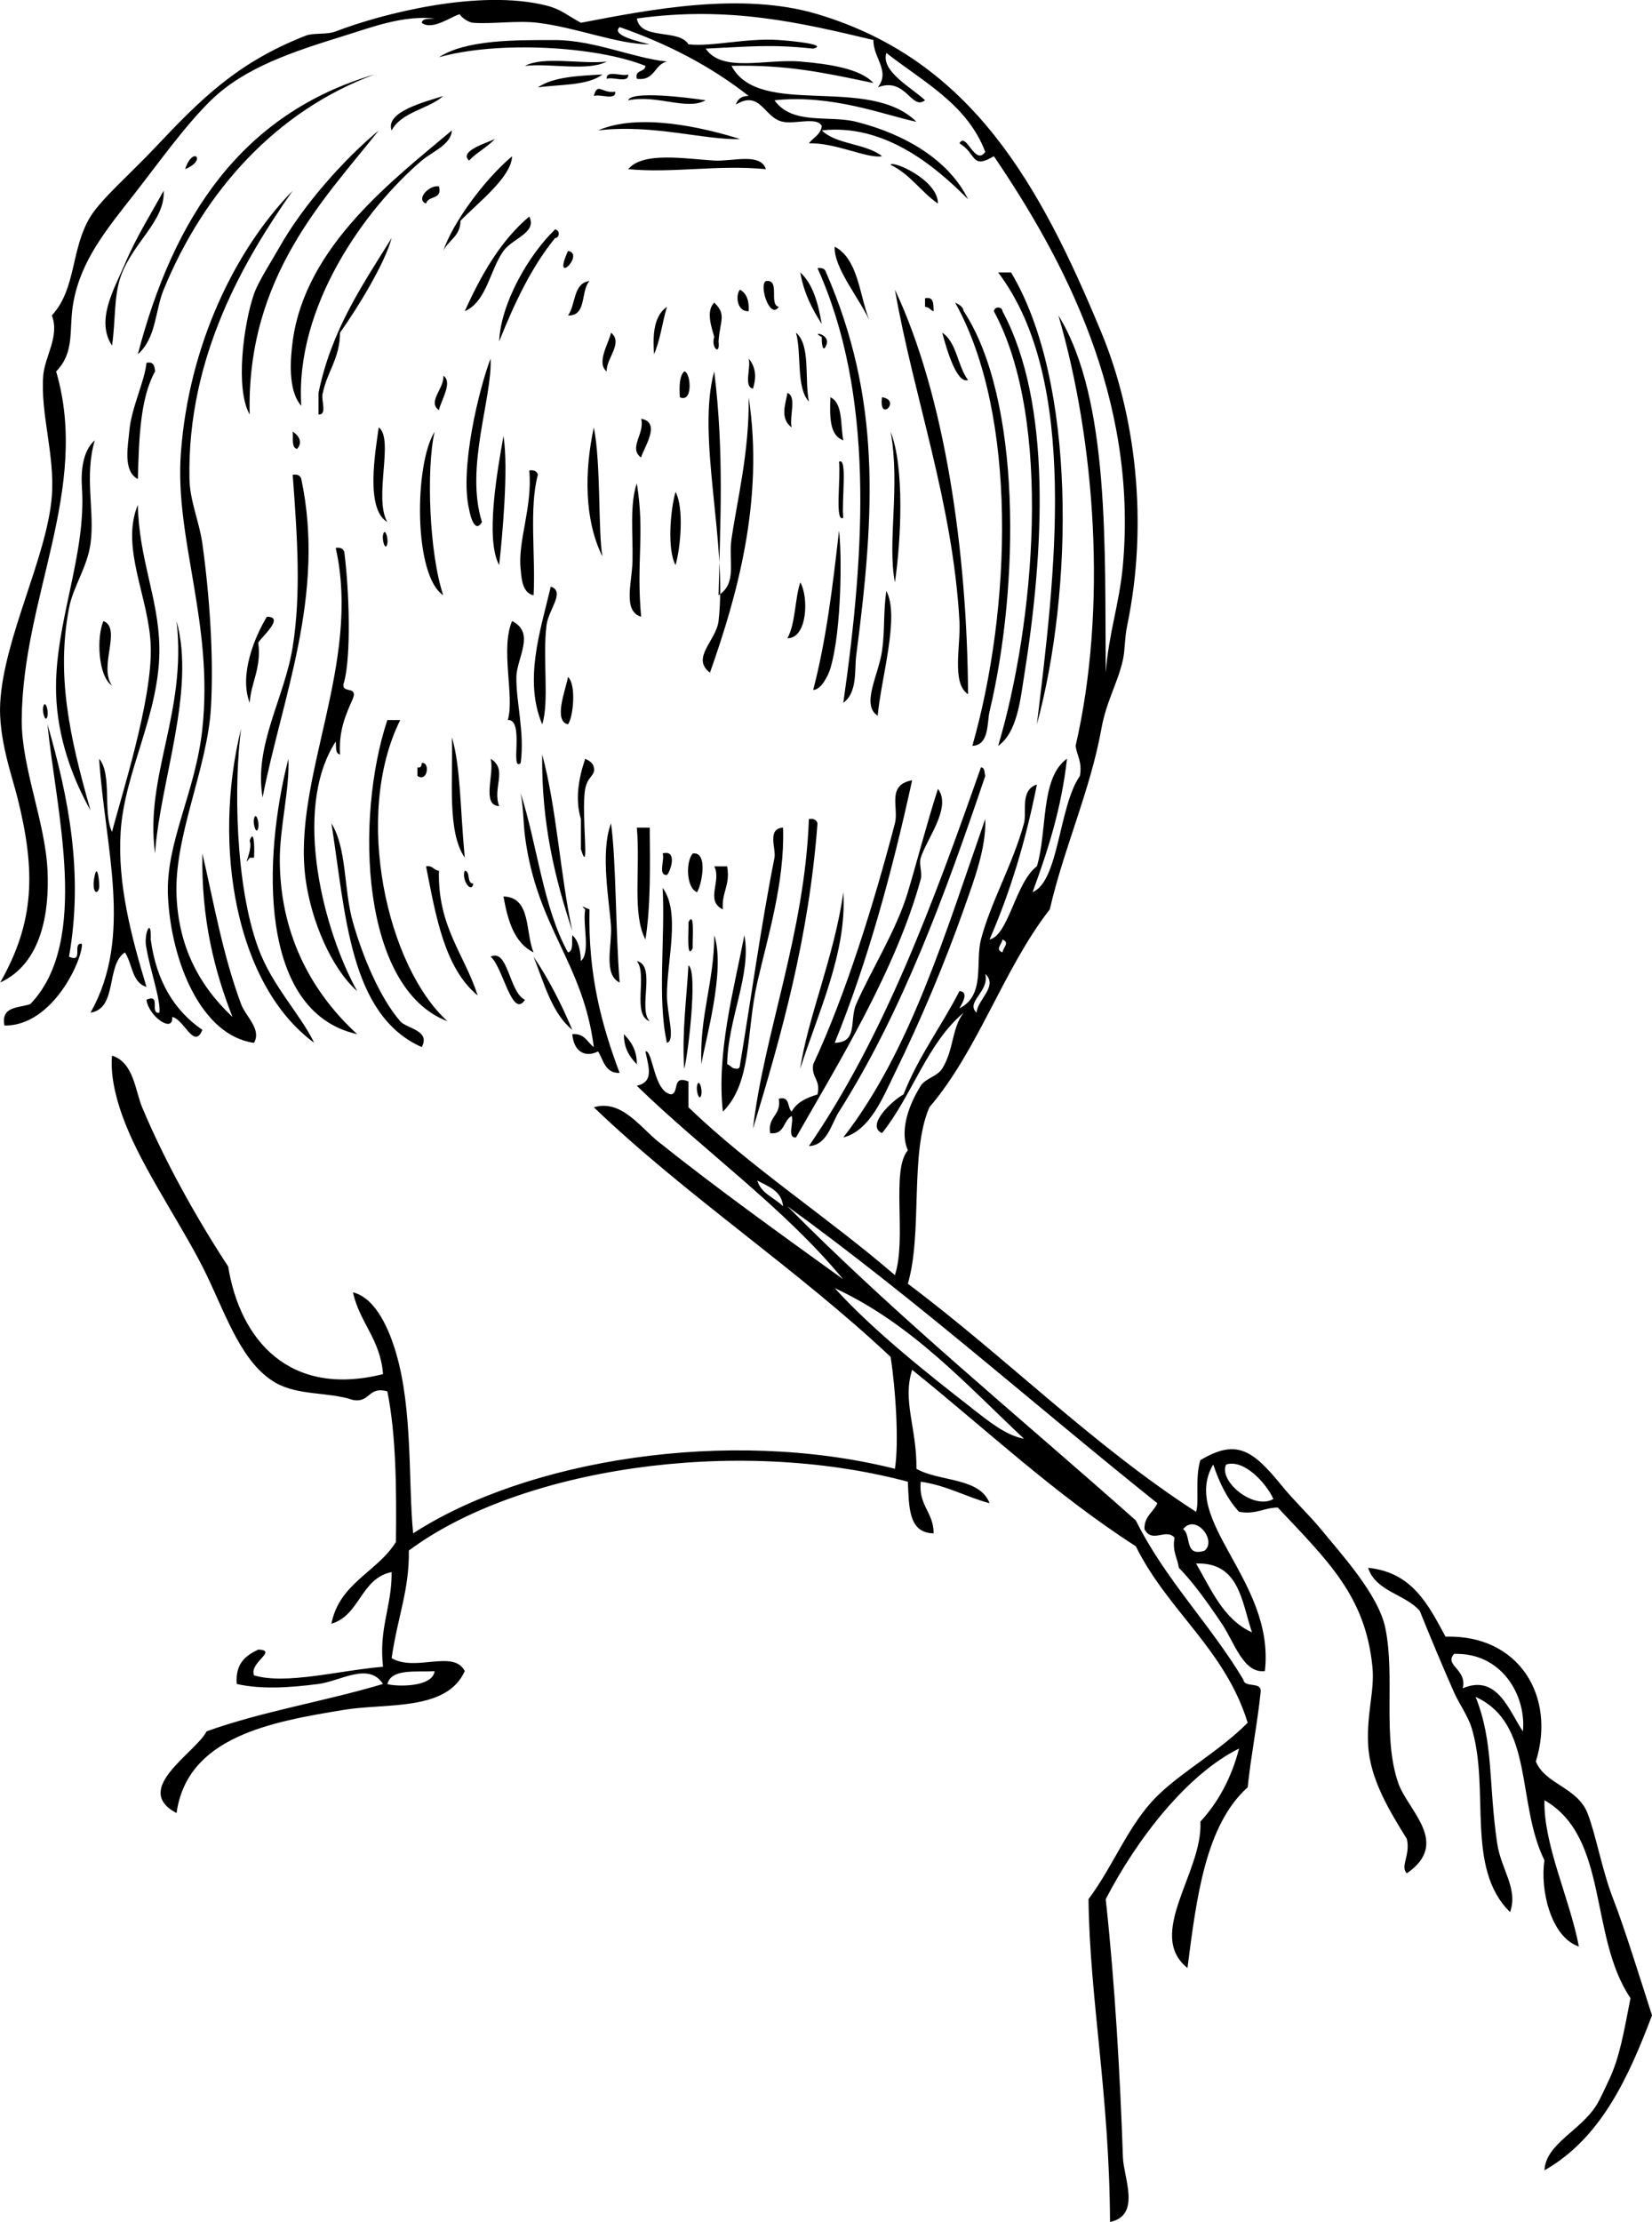 <?xml version="1.0" encoding="UTF-8" standalone="no"?>
<!-- Generator: Adobe Illustrator 13.0.2, SVG Export Plug-In . SVG Version: 6.00 Build 14948)  -->
<svg
    xmlns:rdf="http://www.w3.org/1999/02/22-rdf-syntax-ns#"
    xmlns="http://www.w3.org/2000/svg"
    xmlns:x="http://ns.adobe.com/Extensibility/1.0/"
    xmlns:dc="http://purl.org/dc/elements/1.1/"
    xmlns:i="http://ns.adobe.com/AdobeIllustrator/10.0/"
    xmlns:cc="http://web.resource.org/cc/"
    xmlns:xlink="http://www.w3.org/1999/xlink"
    xmlns:a="http://ns.adobe.com/AdobeSVGViewerExtensions/3.0/"
    xmlns:graph="http://ns.adobe.com/Graphs/1.0/"
    xmlns:svg="http://www.w3.org/2000/svg"
    xmlns:inkscape="http://www.inkscape.org/namespaces/inkscape"
    xmlns:sodipodi="http://sodipodi.sourceforge.net/DTD/sodipodi-0.dtd"
    xmlns:ns1="http://sozi.baierouge.fr"
    enable-background="new 0 0 155.093 208.507"
    xml:space="preserve"
    version="1.1"
    y="0px"
    x="0px"
    viewBox="0 0 155.093 208.507"
  >
<g
      id="womens_cut_xA0_Image"
      clip-rule="evenodd"
      fill-rule="evenodd"
    >
	<path
        d="m62.614 5.778c-1.216 0.265-1.114 1.848-2.827 1.615-0.223-0.896 0.771-0.575 0.808-1.212-4.638-1.863-13.893-2.366-19.385-0.808 2.528-1.652 7.16-1.621 10.904-1.615 3.642 0.007 7.317 1.685 10.5 2.02z"
    />
	<path
        d="m49.287 6.182c1.757-0.936 5.245-0.14 7.673-0.403-1.757 0.935-5.246 0.139-7.673 0.403z"
    />
	<path
        d="m56.556 6.989c-1.367 1.057-3.93 0.917-6.058 1.212 1.434-0.989 3.763-1.083 6.058-1.212z"
    />
	<path
        d="m56.959 7.394c-0.068-0.876 1.433-0.183 2.02-0.404 0.067 0.875-1.433 0.183-2.02 0.404z"
    />
	<path
        d="m57.767 8.604c0.068 0.876-1.433 0.184-2.019 0.404 0.369-1.355 0.751-0.199 2.019-0.404z"
    />
	<path
        d="m66.248 9.413c-1.805 0.983-4.545-0.561-7.269 0 0.242-0.91 5.556-0.273 7.269 0z"
    />
	<path
        d="m69.479 13.047c-3.23 0.131-8.259-1.431-13.327-0.808 3.799-1.669 9.81-0.297 13.327 0.808z"
    />
	<path
        d="m71.902 15.874c-4.546-0.435-8.709 0.397-12.923 0 1.391-1.677 5.354-0.966 8.076-0.808 1.703 0.099 4.347-0.767 4.847 0.808z"
    />
	<path
        d="m41.209 17.489c0.354 1.297-1.047 0.838-1.211 1.615-1.016-0.405 0.322-1.785 1.211-1.615z"
    />
	<path
        d="m49.69 20.316c0.758 1.519-1.569 2.046-2.423 3.23-1.274 1.771-1.574 4.77-3.634 5.654 1.552-3.428 3.355-6.606 6.057-8.884z"
    />
	<path
        d="m52.114 21.528c0.508 0.1 0.407 0.803 0 0.808-2.238 2.742-3.822 6.14-5.25 9.692 0.139-3.498 2.709-8.057 5.25-10.5z"
    />
	<path
        d="m78.363 23.144c2.197 1.168 2.301 4.43 3.231 6.865-1.012-2.148-3.337-4.922-3.231-6.865z"
    />
	<path
        d="m76.748 25.162c0.47-0.065 0.719 0.09 0.808 0.404 5.144 11.818 4.611 22.313 2.827 35.941-0.171 1.303 0.142 3.482-1.212 4.442 2.086-14.54 2.888-29.006-2.423-40.787z"
    />
	<path
        d="m75.132 25.566c1.198 1.091 1.676 2.9 2.02 4.846-0.893-1.396-1.683-2.893-2.02-4.846z"
    />
	<path
        d="m93.709 25.566h1.211c6.185 10.324 5.825 29.931 2.424 42.403 1.653-13.683 4.056-32.243-3.635-42.403z"
    />
	<path
        d="m55.344 26.374c-0.858 0.892-0.212 3.288-2.02 3.23 0.748-1.002 0.458-3.042 2.02-3.23z"
    />
	<path
        d="m71.902 26.374c1.401-0.189 0.231 2.191 1.211 2.423-0.84 1.242-1.886-2.062-1.211-2.423z"
    />
	<path
        d="m69.479 27.182c0.599 0.344 0.868 1.017 0.808 2.02-1.177 0.061-1.227-1.639-0.808-2.02z"
    />
	<path
        d="m84.017 27.182c4.707 9.97 6.792 24.702 6.865 37.961-1.575-1.029-0.675-4.533-0.808-6.865-0.635-11.184-4.284-20.968-6.057-31.096z"
    />
	<path
        d="m86.844 27.989c0.861-0.188 0.769 0.577 0.808 1.212-0.327-0.077-0.403-0.405-0.808-0.404v-0.808z"
    />
	<path
        d="m67.055 28.394c1.18 1.142 0.536 1.682 0.404 3.635 0.165 1.456-0.737 0.553-0.404-0.404-0.257-0.925-0.801-2.437 0-3.231z"
    />
	<path
        d="m89.67 28.394c0.359 0.179 0.723 0.354 0.808 0.808 5.418 8.271 5.249 25.741 2.424 37.557-0.244 1.021-0.009 3.167-1.616 3.231 3.677-12.889 4.275-31.055-1.616-41.596z"
    />
	<path
        d="m93.305 29.201c0.1-0.508 0.803-0.408 0.808 0 4.661 8.648 3.919 22.495 2.02 34.326-0.345 2.149-0.647 5.222-2.423 6.462 3.379-11.349 5.165-30.489-0.405-40.788z"
    />
	<path
        d="m57.364 31.22c1.191 0.96-0.488 2.447-0.404 3.635-1.021-0.788 0.223-2.711 0.404-3.635z"
    />
	<path
        d="m74.729 31.22c1.396 1.161 0.787 4.328 1.211 6.462-1.223-1.335-0.66-4.455-1.211-6.462z"
    />
	<path
        d="m46.056 33.644c0.183 3.688-2.428 10.222-0.808 15.346-0.788 1.314-1.225-1.265-1.212-1.212-0.889-3.809 0.932-11.282 2.02-14.134z"
    />
	<path
        d="m70.287 33.644c0.724 0.871 0.709 1.854 0.403 2.826-0.902-0.174-0.163-1.991-0.403-2.826z"
    />
	<path
        d="m13.749 34.047c0.687-0.148 0.762 0.315 0.808 0.808-1.398 2.506-1.509 6.299-1.615 10.097-1.438-0.734-0.912-3.184-0.808-4.442 0.186-2.255 1.467-4.751 1.615-6.463z"
    />
	<path
        d="m64.229 34.854c0.616 0.007 0.885 2.993-0.404 2.423-0.053-0.995-0.061-1.945 0.404-2.423z"
    />
	<path
        d="m67.055 34.854c0.954 7.825 0.545 14.328 0.404 21 1.78-1.131 0.914-3.202 1.212-5.25 0.533-3.674 1.69-8.233 1.615-13.327 1.483 9.696-1.138 18.784-3.635 25.847-1.818-1.38 0.596-3.021 0.808-4.847 0.847-7.298-2.103-17.356-0.404-23.423z"
    />
	<path
        d="m41.614 35.259c0.945 0.584-0.257 2.403-0.404 3.23-1.134-0.773 0.555-2.105 0.404-3.23z"
    />
	<path
        d="m73.921 36.874c0.91 0.301 0.157 2.265 0.403 3.23-1.173-0.84-0.524-2.345-0.403-3.23z"
    />
	<path
        d="m77.959 37.277c1.192 0.558 0.931 2.569 1.211 4.039-1.3-0.448-1.277-2.222-1.211-4.039z"
    />
	<path
        d="m82.805 37.277c1.852 0.27-0.324 2.446 0 0z"
    />
	<path
        d="m60.19 39.297c1.979 0.328 0.161 2.858 0 3.635-1.236-0.876 0.388-2.274 0-3.635z"
    />
	<path
        d="m35.556 40.104c1.466 1.091-0.505 6.604 0.808 8.885-2.063-1.215-1.148-6.48-0.808-8.885z"
    />
	<path
        d="m55.749 40.104c0.684 3.396 0.39 9.784 0.808 12.115-1.724-3.476-1.689-8.023-0.808-12.115z"
    />
	<path
        d="m27.479 40.509c0.652 0.396 0.93 1.077 0.404 1.615-0.549-0.125-0.335-1.011-0.404-1.615z"
    />
	<path
        d="m83.613 40.509c1.322 3.344 0.98 10.205 0.404 14.134-0.735-3.741 0.52-9.007-0.404-14.134z"
    />
	<path
        d="m47.267 40.912c0.501 3.087-0.137 9.675-0.403 12.115-1.336-2.424-0.159-8.935 0.403-12.115z"
    />
	<path
        d="m78.767 43.335c0.826-0.536 0.218 3.806 0.403 5.25-0.826 0.537-0.217-3.805-0.403-5.25z"
    />
	<path
        d="m49.69 44.144c0.47-0.066 0.719 0.089 0.809 0.403-0.842 3.062-0.208 7.6-0.404 11.308-1.13-0.194-1.145-1.834-1.212-2.423-0.3-2.634 1.124-5.846 0.807-9.288z"
    />
	<path
        d="m27.479 44.547c0.47-0.065 0.719 0.089 0.808 0.404 2.31 10.904-1.839 20.593-3.635 29.884-0.835-4.9 2.06-9.317 2.827-14.135 0.796-4.994 0.438-10.25 0-16.153z"
    />
	<path
        d="m59.787 45.354c0.769 4.801-0.071 7.209 0.403 12.52-1.745-0.514-0.851-3.205-0.808-5.25 0.053-2.48-0.281-5.307 0.405-7.27z"
    />
	<path
        d="m63.421 46.162c0.817 1.506 0.463 5.299 0 6.865-0.818-1.505-0.463-5.298 0-6.865z"
    />
	<path
        d="m78.767 49.797c0.265 1.969 0.276 9.294-0.808 12.923-0.217 0.727-0.892 2.025-1.615 2.02 1.205-4.585 1.84-9.738 2.423-14.943z"
    />
	<path
        d="m35.959 50.2c0.154-0.769 0.514 0.258 0.404 0.809-0.154 0.768-0.513-0.258-0.404-0.809z"
    />
	<path
        d="m31.518 51.412c0.469-0.065 0.718 0.089 0.808 0.404 0.472 3.737 0.635 9.612 0 12.115-0.499 1.307 1.307 0.309 0.808 1.615-0.657 1.496-1.344 2.964-1.212 5.25-0.474-0.065-0.341-0.736-0.403-1.212-4.183 6.466-1.012 18.038 2.019 23.423-2.436-2.146-4.316-6.605-4.846-10.5-1.285-9.442 5.274-20.145 2.826-31.095z"
    />
	<path
        d="m75.132 54.643c0.795 1.351 0.69 5.256-1.211 5.25 0.77-1.384 0.684-3.623 1.211-5.25z"
    />
	<path
        d="m51.709 55.047c1.395 0.478-0.218 2.131-0.403 3.635-0.378 3.048 0.277 7.232-0.404 9.288-1.735-4.144-0.183-8.757 0.807-12.923z"
    />
	<path
        d="m83.209 55.45c1.289 2.379-0.512 8.267-0.808 11.712-1.592-1.008 0.079-3.832 0.403-6.058 0.288-1.97 0.107-3.582 0.405-5.654z"
    />
	<path
        d="m16.576 58.277c1.818 6.541-1.56 15.092-2.02 21.808-0.987-7.316 3.004-13.149 2.02-21.808z"
    />
	<path
        d="m25.056 57.874c1.728-0.002-0.497 1.892-0.808 2.423 0.303 2.457-0.665 3.643-0.808 5.653-1.017-2.64 0.491-6.234 1.616-8.076z"
    />
	<path
        d="m9.71 58.277c1.76 0.712-0.493 4.27 0.808 6.058-1.306-0.836-1.474-4.55-0.808-6.058z"
    />
	<path
        d="m48.075 58.277c2.22 1.114 0.434 3.459 0.404 5.25-0.039 2.349 0.793 5.19 0.403 8.077-1.034 0.876 0.397-4.149-1.211-4.039 0.66-2.16-0.718-6.665 0.404-9.288z"
    />
	<path
        d="m53.325 63.527c0.778 0.675 0.517 3.724 0 4.442-1.404-0.318-0.214-3.251 0-4.442z"
    />
	<path
        d="m4.056 66.354c0.154-0.77 0.514 0.258 0.404 0.808-0.154 0.769-0.513-0.258-0.404-0.808z"
    />
	<path
        d="m36.364 67.565h1.211c-4.464 8.984-1.202 23.185 4.442 28.27-8.111-3.067-8.718-18.996-5.653-28.27z"
    />
	<path
        d="m22.633 68.374c-0.676 5.141-0.565 14.662 1.615 20.596 1.307 3.556 3.909 6.132 5.25 8.885-7.343-5.381-9.597-18.401-6.865-29.481z"
    />
	<path
        d="m42.421 69.182c0.826 2.734 0.768 6.568 1.212 11.308-1.68-2.495-1.085-7.262-1.212-11.308z"
    />
	<path
        d="m50.902 70.797c1.369 5.092 1.682 11.241 2.827 16.558-1.601-4.862-2.905-10.019-2.827-16.558z"
    />
	<path
        d="m46.056 71.2c1.657 0.994 0.146 2.721 0.808 4.442-1.701-0.048-0.402-3.098-0.808-4.442z"
    />
	<path
        d="m54.94 71.2c0.36 0.18 0.723 0.354 0.809 0.808 0.189 0.757-0.594 0.834-0.809 2.02-0.402 2.231 0.479 8.521-0.403 5.653v-1.615-1.211c-0.578-1.883-0.191-3.89 0.403-5.655z"
    />
	<path
        d="m39.594 71.604c0.784-0.16 0.59 1.839-0.403 1.211v-0.808c0.343 0.075 0.381-0.156 0.403-0.403z"
    />
	<path
        d="m92.094 72.008c0.393 0.012 0.312 0.495 0.403 0.808-3.791 11.214-7.83 22.191-13.73 31.5-0.726 1.145-1.102 3.154-2.827 3.23 7.016-10.219 11.675-22.79 16.154-35.542z"
    />
	<path
        d="m23.844 76.854c0.154-0.77 0.514 0.258 0.404 0.808-0.154 0.769-0.513-0.258-0.404-0.808z"
    />
	<path
        d="m75.94 76.854c0.47-0.066 0.719 0.089 0.808 0.403-0.812 10.765-3.37 19.783-6.058 28.673 0.998-8.828 4.862-18.29 5.25-29.076z"
    />
	<path
        d="m31.114 77.258c1.484 2.419 1.132 6.171 2.02 9.289 0.894 3.14 2.486 7.024 4.441 9.288 0.593 0.686 2.867 0.84 2.02 2.423-6.805-3.022-7.141-12.513-8.481-21z"
    />
	<path
        d="m57.364 77.258c0.49 3.591 0.419 10.035 0.808 14.942-1.557-0.75-0.707-3.507-0.808-5.25-0.127-2.188-1.047-6.954 0-9.692z"
    />
	<path
        d="m59.787 77.662h1.211c0.031 3.665 0.095 7.363-0.403 10.5-1.267-2.398-0.462-6.6-0.808-10.5z"
    />
	<path
        d="m62.209 80.085c1.455-0.387 0.716 1.743 0.404 2.02-0.875 0.067-0.183-1.433-0.404-2.02z"
    />
	<path
        d="m65.037 80.085c1.541-0.188 0.765 3.154 0.403 3.635-0.991-0.362-1.095-2.825-0.403-3.635z"
    />
	<path
        d="m39.999 81.297c0.652-0.114 0.695 0.381 1.211 0.403-0.137 5.253 2.394 7.838 3.635 11.712-3.101-2.554-3.919-7.39-4.846-12.115z"
    />
	<path
        d="m67.055 81.297h1.212c0.316 1.797-0.538 2.423-0.403 4.038-1.697-0.805-0.093-2.681-0.809-4.038z"
    />
	<path
        d="m8.903 82.104c0.263-1.139 0.469 0.93 0.403 1.211-0.187 0.812-0.759 0.327-0.403-1.211z"
    />
	<path
        d="m47.267 84.123c2.623 0.069 2.027 3.357 2.827 5.25-1.805-0.887-2.423-2.962-2.827-5.25z"
    />
	<path
        d="m64.632 86.547c0.625-1.235 0.355 1.751 0.404 2.423-0.624 1.234-0.355-1.752-0.404-2.423z"
    />
	<path
        d="m67.055 87.758c1.093 3.306-0.886 10.031-1.211 12.115-0.178-4.621 1.204-7.68 1.211-12.115z"
    />
	<path
        d="m46.056 89.777c1.655-0.835 1.735 3.37 3.23 4.038-1.208 1.878-2.1-3.181-3.23-4.038z"
    />
	<path
        d="m59.787 90.181c1.858 0.43 0.072 4.504 1.211 5.654-1.702-0.587-0.18-4.397-1.211-5.654z"
    />
	<path
        d="m64.632 90.585c0.95 0.561-0.141 9.126-0.403 9.692-0.21-3.578 0.23-6.503 0.403-9.695z"
    />
	<path
        d="m58.575 97.046c0.655 0.691 1.223 1.471 1.212 2.827-0.656-0.69-1.223-1.47-1.212-2.827z"
    />
	<path
        d="m65.44 101.89c0.154-0.769 0.514 0.258 0.404 0.808-0.154 0.77-0.513-0.26-0.404-0.81z"
    />
	<path
        d="m128.44 147.12c4.158 0.418 5.662 3.49 7.269 6.461 6.895-0.207 10.392 5.596 8.48 11.712 0.887 2.155 3.88 2.407 4.847 4.846 0.778 1.964 1.363 5.366 2.423 8.077 1.044 2.67 2.515 7.428 3.635 10.903-2.255 5.956-4.857 11.566-10.097 14.538 0.123-2.476 3.304-3.662 4.847-6.058 0.358-0.557 0.826-1.607 1.212-2.423 0.996-2.107 1.381-4.41 2.019-7.673-3.936-5.828-1.982-15.055-8.077-18.576-0.11 4.151 2.369 9.206 3.231 13.73-2.666-0.887-3.657-5.426-3.231-8.077-2.671-5.439-0.923-12.81-6.461-15.346 1.719 4.341 1.183 8.074 2.02 13.73 0.366 2.478 1.997 4.275 1.211 6.461-4.248-4.152-1.819-11.574-3.635-17.365-0.315-1.007-1.191-2.271-1.615-3.23-1.206-2.733-2.131-4.958-3.23-7.673-1.38-1.58-4.12-1.8-4.85-4.04zm8.88 11.31c3.267-1.404 4.376 2.178 5.654 4.038 0.33-3.342-1.972-7.415-6.462-7.27-0.97 1.09 1.26 1.44 0.81 3.23z"
    />
	<path
        d="m79.17 120.06c-5.674-6.845-13.037-12.001-19.384-18.173 1.629-0.383 1.114-1.707 0.808-3.23 0.705-0.15 0.759 3.806 2.423 4.038 0.779-0.163 0.035-1.85 1.615-1.212v2.423c5.974 5.738 13.094 10.329 19.385 15.75 1.132-3.453-0.396-9.821 1.212-11.711-0.694-1.592-0.162-3.855 1.211-6.058 0.427-0.685 1.562-0.88 2.02-1.615 1.108-1.781 0.882-3.833 2.019-5.25-3.45 2.876-4.854 7.8-7.673 11.308-1.557-0.699 0.928-3.036 2.02-3.635 1.402-3.578 3.563-6.398 5.25-9.692 1.005 0.061 0.118 1.367 0 1.615 2.457-1.217 1.459-4.304 2.02-6.461 0.901-3.473 3.003-7.081 4.038-10.904 0.283-1.046-0.396-3.128 1.212-3.634-1.045 5.282-2.518 10.137-4.442 14.538 1.783-0.376 2.433-5.371 4.442-6.865 1.006-3.302 0.301-8.314 2.826-10.097-0.53 4.72-1.817 8.683-3.23 12.52 2.483-1.02 2.446-8.051 4.442-10.904 0.234-1.311-0.275-1.878-0.404-2.826 2.992-12.91 1.843-28.533-1.615-40.385 4.864 7.861 4.346 22.093 4.442 33.52 0.286-3.744 1.293-6.478 1.615-10.097 1.398-15.681-5.568-28.722-12.115-38.364-2.153 1.273-1.594-0.227-3.23-1.212 0.637-1.133 1.444 2.179 2.423 0.808-1.707-4.485-5.82-6.564-9.288-9.288-0.535 1.74 2.339 3.222 3.635 4.442-1.291 1.001-1.791-2.232-4.442-1.212 1.227-1.521-0.464-2.825-0.404-4.442-6.837-1.627-13.564-3.221-22.211-2.02 0.346 2.077 3.918 0.929 4.846 2.424 2.234 0.247 5.394-0.611 8.48-0.404 1.356 0.091 4.692 0.437 3.231 0.808-4.08-0.424-5.773-0.195-10.097 0 1.556 2.298 5.677 0.94 8.885 1.212 2.739 0.231 5.666 0.678 6.865 2.019-4.729-0.996-8.175-1.733-13.326-1.615 2.611 4.959 12.856 0.784 17.365 5.25-2.904-0.599-7.896-2.602-13.327-2.019 1.678 2.363 5.107 1.373 7.673 2.019 4.626 1.165 8.713 3.616 10.5 7.27-3.223-3.258-7.949-7.103-13.73-6.462 1.351 1.342 4.167 1.218 5.653 2.424-1.346 0.258-4.358-1.287-6.865-1.212 0.403-0.54 1.092-0.793 1.212-1.615-0.43-0.917-2.539-0.154-3.635-0.404-1.794-0.32-2.089-3.044-4.442-1.615 0.176-0.497 0.517-0.829 1.212-0.808-3.469-2.724-7.514-4.871-12.115-6.461-0.864 0.76 1.837 1.369 2.826 1.615-2.98 0.012-6.804-1.568-10.499-2.02-1.938-0.236-4.279 0.13-6.058 0-0.625-0.046-1.439-0.798-1.212-0.808-0.599 0.024-2.627 1.618-3.635 0.808 0.065-0.474 0.736-0.341 1.212-0.404-2.937-0.325-5.89 0.812-8.48 1.616-4.722 1.463-9.328 2.946-12.52 6.058-2.444 2.383-4.874 5.825-7.27 8.884-2.55 3.257-4.942 6.138-5.653 10.097-0.456 2.535 0.195 4.607-1.615 6.461 3.222 11.054-3.169 21.179-3.231 32.707-0.025 4.451 2.208 9.548 2.422 14.135 0.182 3.888-0.536 8.704-4.442 10.5 3.229-5.685 3.357-10.402 1.615-17.365-0.481-1.924-1.803-5.555-1.615-8.885 0.349-6.155 4.409-13.721 4.846-19.384 0.297-3.848-1.081-7.733-0.808-11.308 0.138-1.803 1.57-3.713 0.808-5.654 2.33-2.525 1.749-6.229 3.635-9.288 1.014-1.645 3.796-4.063 6.058-6.462 4.314-4.576 7.732-7.991 14.135-10.499 0.761-0.299 1.938-0.063 2.827-0.404 4.314-1.657 13.467-4.015 19.788-2.423 1.317 0.331 1.876 0.876 3.23 1.615 6.498-1.248 15.104-2.933 22.211-0.808 14.467 4.326 20.904 16.019 26.654 29.884 3.202 7.724 4.43 17.787 2.423 27.462-0.257 1.235-0.193 2.253-0.404 3.23-0.458 2.121-1.555 3.879-2.019 6.462-1.046 5.814-3.55 11.291-4.847 16.961-4.361 5.6-6.711 13.212-11.308 18.576-1.865 4.327-0.612 11.772-2.019 16.558 9.234 6.919 17.245 15.062 27.057 21.404 0.323-0.902-0.12-3.169 0.404-4.847 3.438-2.074 4.972-0.889 7.673 2.424 1.205 1.477 2.627 2.801 3.635 4.038 1.862 2.287 5.401 6.104 6.058 9.288 0.946 4.597-0.304 10.143 1.211 14.538 0.894 2.593 4.948 5.622 0.808 8.481-0.659-0.653 0.361-1.689 0-3.231-1.605-2.595-3.49-5.632-3.634-8.884-0.135-3.023 0.628-5.011 0.403-7.27-0.659-6.645-4.18-9.925-8.885-14.942-1.329 0.017-2.01 0.682-3.634 0.404-1.1-1.189-1.851-2.728-2.424-4.442-3.146 5.29 5.825 10.916 4.847 19.384-2.022 0.249-2.846-2.666-4.039-4.441-1.282-1.91-2.676-3.874-4.038-5.25-0.129-0.948-0.638-1.517-0.403-2.827-0.823-0.926-2.113 0.592-2.827-0.808-0.019-1.229 0.853-1.57 1.211-2.423-11.595-9.271-22.631-19.1-34.729-27.865 10.315 10.415 21.735 19.726 32.711 29.48 2.773 5.572 6.973 9.719 10.096 14.941 0.11 0.833 1.788 0.097 1.615 1.212-0.317 3.048-0.894 5.837-1.211 8.885-3.963 3.575-4.792 10.285-5.654 16.961-3.961-3.19 1.488-9.047 1.212-13.73 1.674-1.825 2.911-4.089 3.635-6.865-4.868 2.402-9.581 8.457-12.52 14.135 0.872 7.979 1.348 16.562 1.615 24.23 0.067 1.913 1.733 5.45-1.211 6.058-0.06-12.024-1.91-20.931-2.02-30.288 2.431-3.27 3.741-7.011 6.461-9.692 2.321-2.288 5.828-4.191 8.481-6.865-2.123-6.896-7.525-10.513-10.5-16.558-7.623-4.896-14.063-10.976-21-16.558-0.939 2.927 0.442 5.424 0.404 9.288 2.136 1.229 5.945 0.785 6.865 3.231-2.23-0.597-3.992-1.662-6.462-2.02-0.234 2.254 1.207 2.831 1.212 4.846-2.397-0.025-2.305-2.542-2.423-4.846-16.289-4.33-36.544-1.208-46.846 6.461 0.054 3.712-1.045 6.16-1.616 10.097 2.246 1.321 5.803-0.841 6.866 1.211-1.688 3.795-7.408 2.996-11.308 3.635-6.863 1.124-14.749 2.514-15.75 9.692-4.246-2.238 1.771-5.636 2.826-7.673 5.146-1.854 11.17-2.831 16.558-4.442-1.352-2.087-4.004-0.264-6.058 0-2.681 0.345-5.379 0.528-7.673 0-0.16-1.91 0.834-2.666 2.02-3.23 1.887 0.092-0.87 1.201-0.404 2.423 3.031 0.898 7.974-0.463 12.115-0.808-0.415-3.646 0.835-5.627 0.808-8.885-2.913 0.587-2.952 4.048-5.653 4.847 0.745-3.832 4.309-4.846 6.058-7.674 0.053-5.033 0.021-9.981-0.808-14.134-1.84-0.494-1.585 1.107-3.23 0.808-2.364-0.779-5.123-0.384-7.27-1.615-3.123-1.793-4.599-6.208-6.462-10.097-1.916-4.002-5.421-9.078-7.269-13.326-1.052-2.418-1.823-5.103-1.615-7.27 2.036 0.633 2.173 3.284 2.826 4.846 2.112 5.044 5.104 10.406 8.077 14.942 1.106 6.85 5.71 12.312 14.538 10.097-0.241-3.259-2.188-4.812-2.826-7.674 2.208 0.538 3.441 3.641 4.038 5.654 1.6 5.398 1.144 12.229 1.615 16.961 10.642-6.899 29.571-9.986 45.23-6.058 0.397-2.492 0.058-7.539-0.404-10.499-8.808-8.288-19.137-15.056-27.864-23.424 2.577-0.764 4.336 1.854 6.058 3.231 5.363 4.29 11.565 8.74 17.367 12.92zm14.943-30.687c0.059-0.477 0.72-0.915 0-1.211-0.058 0.477-0.719 0.915 0 1.211zm-2.423 5.654c0.037-1.198 2.065-2.481 0.808-3.635 0.424 1.66-1.902 2.645-0.808 3.635zm-18.173 18.173c-0.139-1.478-1.383-1.849-2.423-2.423 0.372 1.24 1.616 1.61 2.423 2.42zm17.769 18.98c1.533 1.192 3.175 2.531 4.847 2.827-5.487-5.147-10.507-10.762-17.77-14.135 3.635 4.01 8.809 8.1 12.923 11.3zm23.824 5.25c-0.745 1.515 2.557 4.318 4.442 3.23-0.76-1.62-2.83-3.76-4.44-3.23zm-2.02 8.08c1.179-0.954-0.838-3.5-2.019-2.019 0.81 0.54 0.06 2.64 2.02 2.02zm4.45 7.67c-0.98-2.924-1.202-6.605-5.25-6.462 1.44 2.46 2.56 5.24 5.25 6.46zm-81.176 4.85c0.729 0.229 4.232 0.361 4.442-1.212-1.769 0.11-4.046-0.28-4.442 1.21z"
    />
	<path
        d="m35.152 6.989c-9.159 3.395-15.954 10.856-19.788 20.192-0.826 2.014-0.678 4.523-2.423 6.058 3.344-12.809 9.722-22.585 22.211-26.25z"
    />
	<path
        d="m41.614 9.009c-1.437 1.256-3.911 1.474-4.847 3.23-0.628-1.717 2.994-2.651 4.847-3.23z"
    />
	<path
        d="m35.556 12.239c-4.984 6.324-12.438 13.676-12.115 26.654-1.384-2.383-0.571-8.504 0.403-11.308 0.41-1.18 1.627-3.035 2.424-4.442 2.197-3.884 5.993-8.165 9.288-10.904z"
    />
	<path
        d="m42.421 12.239c-0.067 1.334-1.869 2.013-2.827 2.827-5.281 4.494-11.921 13.673-11.308 23.019-1.319-1.487-0.999-4.614-0.808-6.057 1.187-8.944 9.458-15.163 14.943-19.789z"
    />
	<path
        d="m46.459 13.047c-0.715 0.767-1.708 1.254-2.423 2.02-0.973-0.871 1.582-1.628 2.423-2.02z"
    />
	<path
        d="m17.383 15.874c0.718-2.238 2.096-0.86 0 0z"
    />
	<path
        d="m48.075 14.663c-0.064 1.96-3.191 4.342-4.846 6.058-0.006 1.474-1.148 1.813-1.615 2.826 0.878-2.625 3.829-6.667 6.461-8.884z"
    />
	<path
        d="m83.613 15.471c0.065-0.485 4.464 1.372 4.442 3.634-1.592-1.1-2.617-2.767-4.442-3.634z"
    />
	<path
        d="m15.364 17.894c0.167 2.831-2.941 4.89-4.038 8.076-0.654 1.902-0.463 4.102-0.808 6.462-1.588-2.412 0.271-5.433 1.211-7.673 1.088-2.59 2.575-4.897 3.635-6.865z"
    />
	<path
        d="m27.479 17.894c-4.44 6.32-9.928 15.488-9.692 27.058 0.042 2.067 0.93 4.027 1.212 6.058 0.669 4.816 1.076 10.534 0.808 15.346-0.323 5.781-3.495 12.099-3.23 17.769 0.213 4.574 1.969 8.213 5.25 11.308-1.704-4.354-2.936-9.18-2.827-15.346 1.083 4.664 1.901 9.475 3.635 14.135 0.442 1.189 1.944 2.351 1.211 3.635-4.93-0.669-7.775-7.584-8.076-13.731-0.247-5.035 2.592-9.753 3.23-15.749 1.059-9.938-2.605-17.799-2.02-25.847 0.743-10.207 5.145-19.155 10.499-24.636z"
    />
	<path
        d="m36.767 22.336c-0.625 2.34-3.059 6.36-4.846 8.884-0.011 2.412-1.203 3.644-1.615 5.654-0.221 0.587 0.472 2.087-0.404 2.02v-2.02c1.212-5.923 4.133-10.137 6.865-14.538z"
    />
	<path
        d="m53.325 23.547c1.654 0.279-1.556 3.448 0 0z"
    />
	<path
        d="m62.614 28.797c-0.438 1.446-0.631 3.139-1.212 4.442-0.07-1.228-0.218-3.482 1.212-4.442z"
    />
	<path
        d="m77.152 31.624c-1.193-0.579 0.937-0.31 0.403 0.808-0.313 0.737-0.433-0.243-0.403-0.808z"
    />
	<path
        d="m88.459 31.22c1.379 0.909 1.432 3.146 2.423 4.442-1.06 0.373-1.998-2.837-2.423-4.442z"
    />
	<path
        d="m40.806 40.509c-0.805 3.445-0.509 11.468 0.808 15.346-2.797-1.832-2.73-12.286-0.808-15.346z"
    />
	<path
        d="m8.903 41.316c-1.014 3.38 0.014 6.684-0.404 9.693-0.314 2.255-1.63 4.011-2.02 6.058-1.19 6.261 0.012 11.965 2.02 18.98-1.731-3.073-3.102-6.865-3.23-10.904-0.21-6.553 2.859-12.969 2.423-19.384-0.108-1.56 0.076-3.476 1.211-4.443z"
    />
	<path
        d="m12.941 47.374c0.098 5.081 1.939 8.754 2.02 13.326 0.107 6.191-3.27 11.605-3.635 17.365-0.309 4.865 0.996 9.807 2.423 14.539-1.37-0.38-1.318-2.183-2.02-3.231-1.802 1.159-0.666 5.257-3.23 5.654 4.036-7.153 1.356-15.444 0.808-23.827 1.243 1.449 0.327 5.059 1.212 6.865 0.859-3.369 3.776-12.298 3.635-17.365-0.131-4.627-2.883-9.278-1.213-13.326z"
    />
	<path
        d="m0.421 96.238c-0.361-1.842 1.329-1.633 2.424-2.018 5.689-5.901 2.382-18.287 1.615-26.25 1.98 6.878 3.396 13.987 2.019 21.808 1.436 0.628 0.244-1.372 1.212-1.212 0.098 1.372-2.672 7.709-7.27 7.672z"
    />
	<path
        d="m27.076 71.2c0.133 2.882-0.845 6.503-0.808 9.692 0.083 7.284 3.344 12.565 7.269 16.153-9.319-2.072-8.859-16.528-6.461-25.845z"
    />
	<path
        d="m88.055 74.027c1.317 1.725-1.025 4.633-1.615 6.462-0.197 0.61 0.17 1.398 0 2.019-2.348 8.565-7.805 17.383-11.711 24.23-0.876 0.068-0.184-1.433-0.404-2.019-0.806 0.405-0.637 1.785-2.02 1.615-0.261-1.607 1.069-1.624 0.808-3.231 1.086-0.277 0.781 0.835 1.212 1.212 0.464-0.883 1.394-1.299 2.423-1.615 0.324-1.4-0.602-1.553-0.403-2.827 3.059-6.551 5.704-15.107 7.673-22.615 0.384-1.464-0.812-3.604 1.615-4.038-1.908 8.727-4.192 17.076-7.27 24.635 2.229-0.038 1.361-2.135 2.02-3.635 1.366-3.112 3.781-6.94 4.847-10.5 0.94-3.15 1.745-6.322 2.825-9.693z"
    />
	<path
        d="m54.94 85.335c-0.565-0.484-0.034-0.157 0.404 0-0.145 6.202 1.173 10.942 2.827 15.346-1.375 0.029-1.505-1.188-2.02-2.019-1.292 0.643-2.29-0.053-2.423-1.616 1.178-0.101 1.394 0.761 2.02 1.212-1.012-7.96-5.35-11.2-6.462-19.788-0.165-1.277-0.125-2.513-0.404-4.038 1.566 4.896 2.127 10.796 4.442 14.941 0.548-0.125 0.335-1.011 0.404-1.615 0.579 0.498 0.765 1.389 0.808 2.423 0.927-0.823 0.147-3.353 0.404-4.845z"
    />
	<path
        d="m92.498 76.854c0.103 2.717-1.042 5.71-2.02 8.48-1.741 4.939-4.016 10.37-6.461 15.346-1.101 2.239-2.315 5.396-4.847 6.058 6.301-8.105 9.595-19.215 13.328-29.886z"
    />
	<path
        d="m73.517 77.662c0.172 5.118-1.471 10.358-2.423 14.538-1.048 4.597-0.476 9.39-3.23 12.115-0.604-5.519 1.022-11.389 2.019-16.558 0.694 3.659-1.561 7.859-1.615 12.115 0.327 0.077 0.402 0.405 0.808 0.404 0.344 0.074 0.381-0.158 0.404-0.404 0.947-5.627 1.968-13.07 3.23-19.384 0.165-0.835-0.739-2.729 0.807-2.83z"
    />
	<path
        d="m23.441 80.489c-0.754 1.087 0.328-0.699 0-1.616 0.465-1.307 0.457 1.085 0.403 1.616h-0.403z"
    />
	<path
        d="m43.633 81.7c0.581 0.092 0.141 1.205 0.808 1.212-0.173 1.014-1.154-0.388-0.808-1.212z"
    />
	<path
        d="m62.209 83.315c1.706 2.288 0.395 6.826 0.404 10.097 0.005 1.747 0.829 4.229 0 4.442-0.918-4.062-0.152-9.809-0.404-14.539z"
    />
	<path
        d="m79.17 83.72c0.383 5.634-2.463 11.535-4.038 16.558 0.645-4.61 3.261-10.741 4.038-16.56z"
    />
	<path
        d="m14.96 95.027c0.188-1.01-0.914-4.191-1.212-6.058-0.311-1.287 0.492-3.066 0.404-0.808 0.526 3.915 2.214 6.67 4.846 8.48-0.772 1.911-1.715-1.002-2.827-1.212 0.116 1.586-2.219-0.05-2.423-1.615 1.436-0.626 0.245 1.374 1.212 1.213z"
    />
	<path
        d="m50.094 89.777c1.41 2.09 2.598 4.402 3.635 6.865-1.926-1.574-2.636-4.364-3.635-6.865z"
    />
</g
  >
</svg
>
